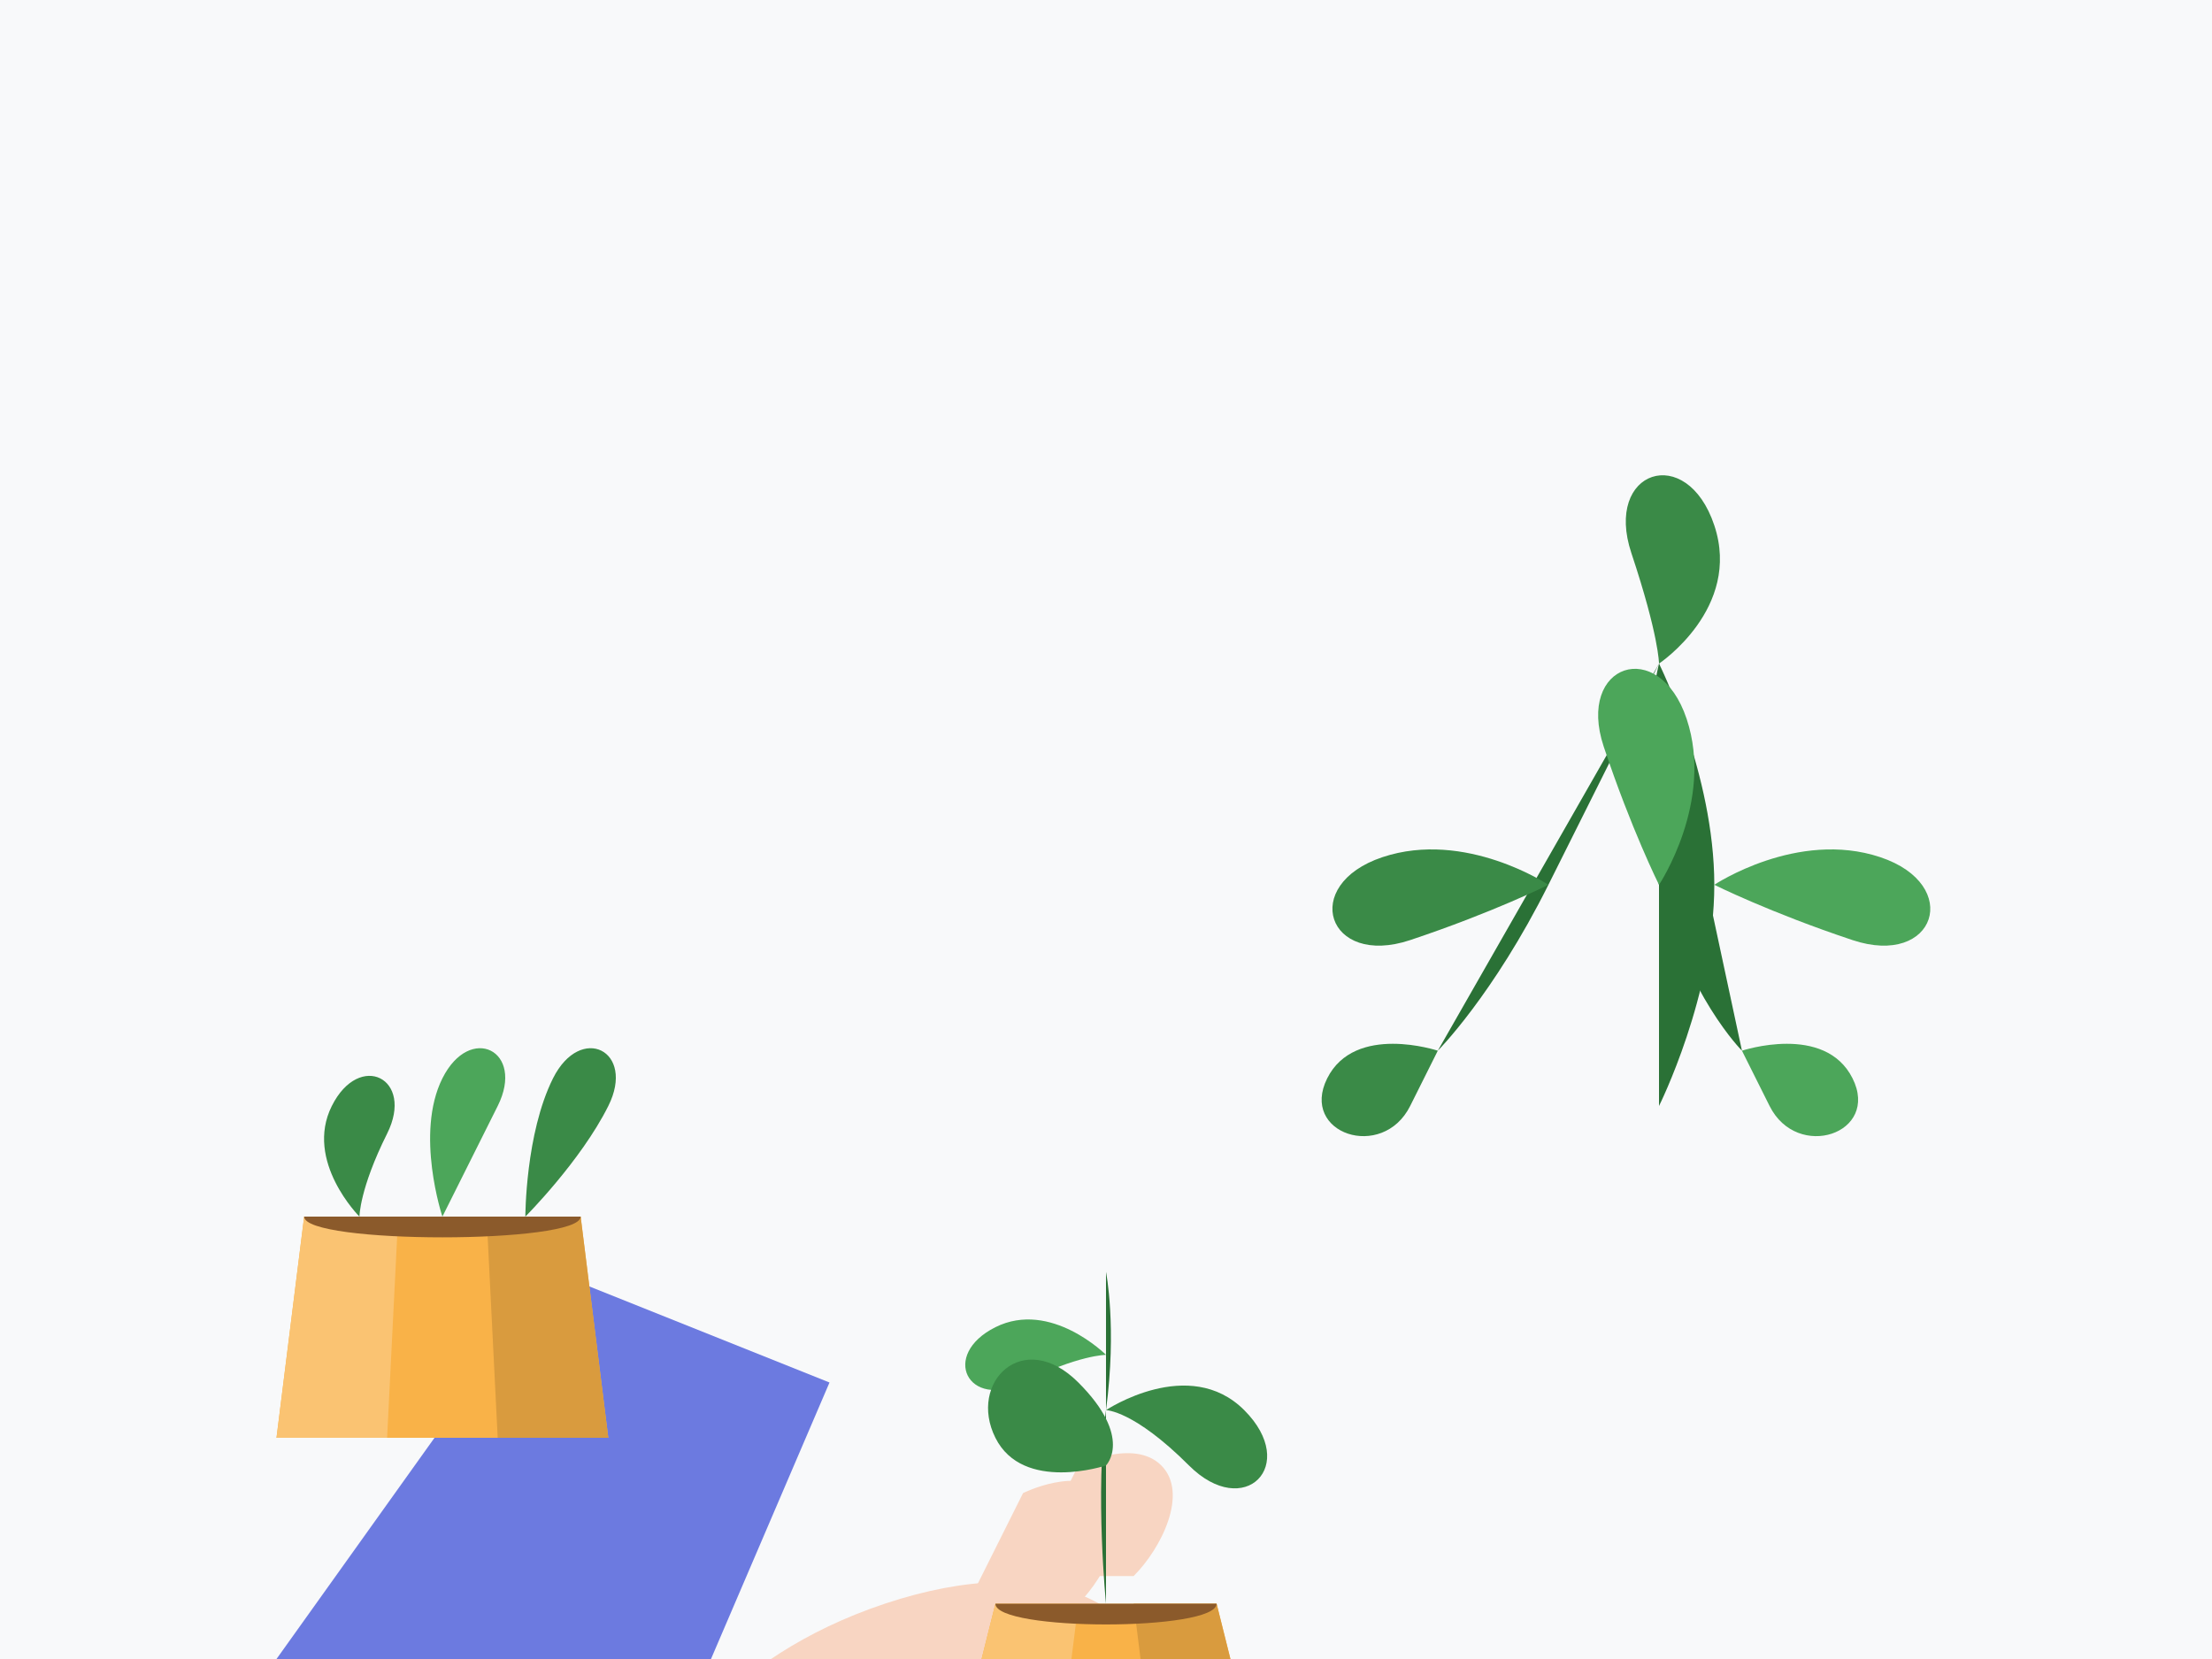 <svg xmlns="http://www.w3.org/2000/svg" width="400" height="300" viewBox="0 0 400 300">
  <style>
    .background {
      fill: #f8f9fa;
    }
    .dark-leaf {
      fill: #2a7136;
    }
    .medium-leaf {
      fill: #3a8a47;
    }
    .light-leaf {
      fill: #4ca65a;
    }
    .pot {
      fill: #f9b248;
    }
    .pot-highlight {
      fill: #fac372;
    }
    .pot-shadow {
      fill: #d99b3e;
    }
    .soil {
      fill: #8b5a2b;
    }
    .hand {
      fill: #f8d5c2;
    }
    .sleeve {
      fill: #6c7ae0;
    }
  </style>
  
  <!-- Background -->
  <rect class="background" x="0" y="0" width="400" height="300" />
  
  <!-- Person's Hand Holding Plant -->
  <g transform="translate(200, 200)">
    <!-- Arm/Sleeve -->
    <path class="sleeve" d="M-150 100L-100 30L-50 50L-80 120Z" />
    
    <!-- Hand -->
    <path class="hand" d="M-80 120C-80 120 -70 100 -40 90C-10 80 10 90 10 110C10 130 -40 140 -80 120Z" />
    <path class="hand" d="M-25 90L-15 70C-15 70 -5 65 0 70C5 75 0 85 -5 90Z" />
    <path class="hand" d="M-15 85L-5 65C-5 65 5 60 10 65C15 70 10 80 5 85Z" />
    
    <!-- Pot in Hand -->
    <path class="pot" d="M-20 90L-30 130H30L20 90Z" />
    <path class="pot-highlight" d="M-20 90L-30 130H-10L-5 90Z" />
    <path class="pot-shadow" d="M20 90L30 130H10L5 90Z" />
    <path class="soil" d="M-20 90H20C20 95 -20 95 -20 90Z" />
    
    <!-- Small Plant in Pot -->
    <path class="dark-leaf" d="M0 90C0 90 -2 70 0 55C2 40 0 30 0 30" stroke-width="1.5" />
    
    <!-- Plant Leaves -->
    <path class="medium-leaf" d="M0 55C0 55 15 45 25 55C35 65 25 75 15 65C5 55 0 55 0 55Z" />
    <path class="light-leaf" d="M0 45C0 45 -10 35 -20 40C-30 45 -25 55 -15 50C-5 45 0 45 0 45Z" />
    <path class="medium-leaf" d="M0 65C0 65 -15 70 -20 60C-25 50 -15 40 -5 50C5 60 0 65 0 65Z" />
  </g>
  
  <!-- Large Decorative Plant Background -->
  <g transform="translate(300, 120)">
    <!-- Stems -->
    <path class="dark-leaf" d="M0 0C0 0 10 20 10 40C10 60 0 80 0 80" stroke-width="2" fill="none" />
    <path class="dark-leaf" d="M0 0C0 0 -10 20 -20 40C-30 60 -40 70 -40 70" stroke-width="2" fill="none" />
    <path class="dark-leaf" d="M0 0C0 0 -5 20 0 40C5 60 15 70 15 70" stroke-width="2" fill="none" />
    
    <!-- Leaves -->
    <path class="light-leaf" d="M10 40C10 40 25 30 40 35C55 40 50 55 35 50C20 45 10 40 10 40Z" />
    <path class="medium-leaf" d="M-20 40C-20 40 -35 30 -50 35C-65 40 -60 55 -45 50C-30 45 -20 40 -20 40Z" />
    <path class="light-leaf" d="M0 40C0 40 10 25 5 10C0 -5 -15 0 -10 15C-5 30 0 40 0 40Z" />
    <path class="medium-leaf" d="M0 0C0 0 15 -10 10 -25C5 -40 -10 -35 -5 -20C0 -5 0 0 0 0Z" />
    <path class="light-leaf" d="M15 70C15 70 30 65 35 75C40 85 25 90 20 80C15 70 15 70 15 70Z" />
    <path class="medium-leaf" d="M-40 70C-40 70 -55 65 -60 75C-65 85 -50 90 -45 80C-40 70 -40 70 -40 70Z" />
  </g>
  
  <!-- Small Plants Bottom Left -->
  <g transform="translate(80, 220)">
    <!-- Pot -->
    <path class="pot" d="M-25 0L-30 40H30L25 0Z" />
    <path class="pot-highlight" d="M-25 0L-30 40H-10L-8 0Z" />
    <path class="pot-shadow" d="M25 0L30 40H10L8 0Z" />
    <path class="soil" d="M-25 0H25C25 5 -25 5 -25 0Z" />
    
    <!-- Small Plants -->
    <path class="medium-leaf" d="M-15 0C-15 0 -25 -10 -20 -20C-15 -30 -5 -25 -10 -15C-15 -5 -15 0 -15 0Z" />
    <path class="light-leaf" d="M0 0C0 0 -5 -15 0 -25C5 -35 15 -30 10 -20C5 -10 0 0 0 0Z" />
    <path class="medium-leaf" d="M15 0C15 0 25 -10 30 -20C35 -30 25 -35 20 -25C15 -15 15 0 15 0Z" />
  </g>
</svg>
